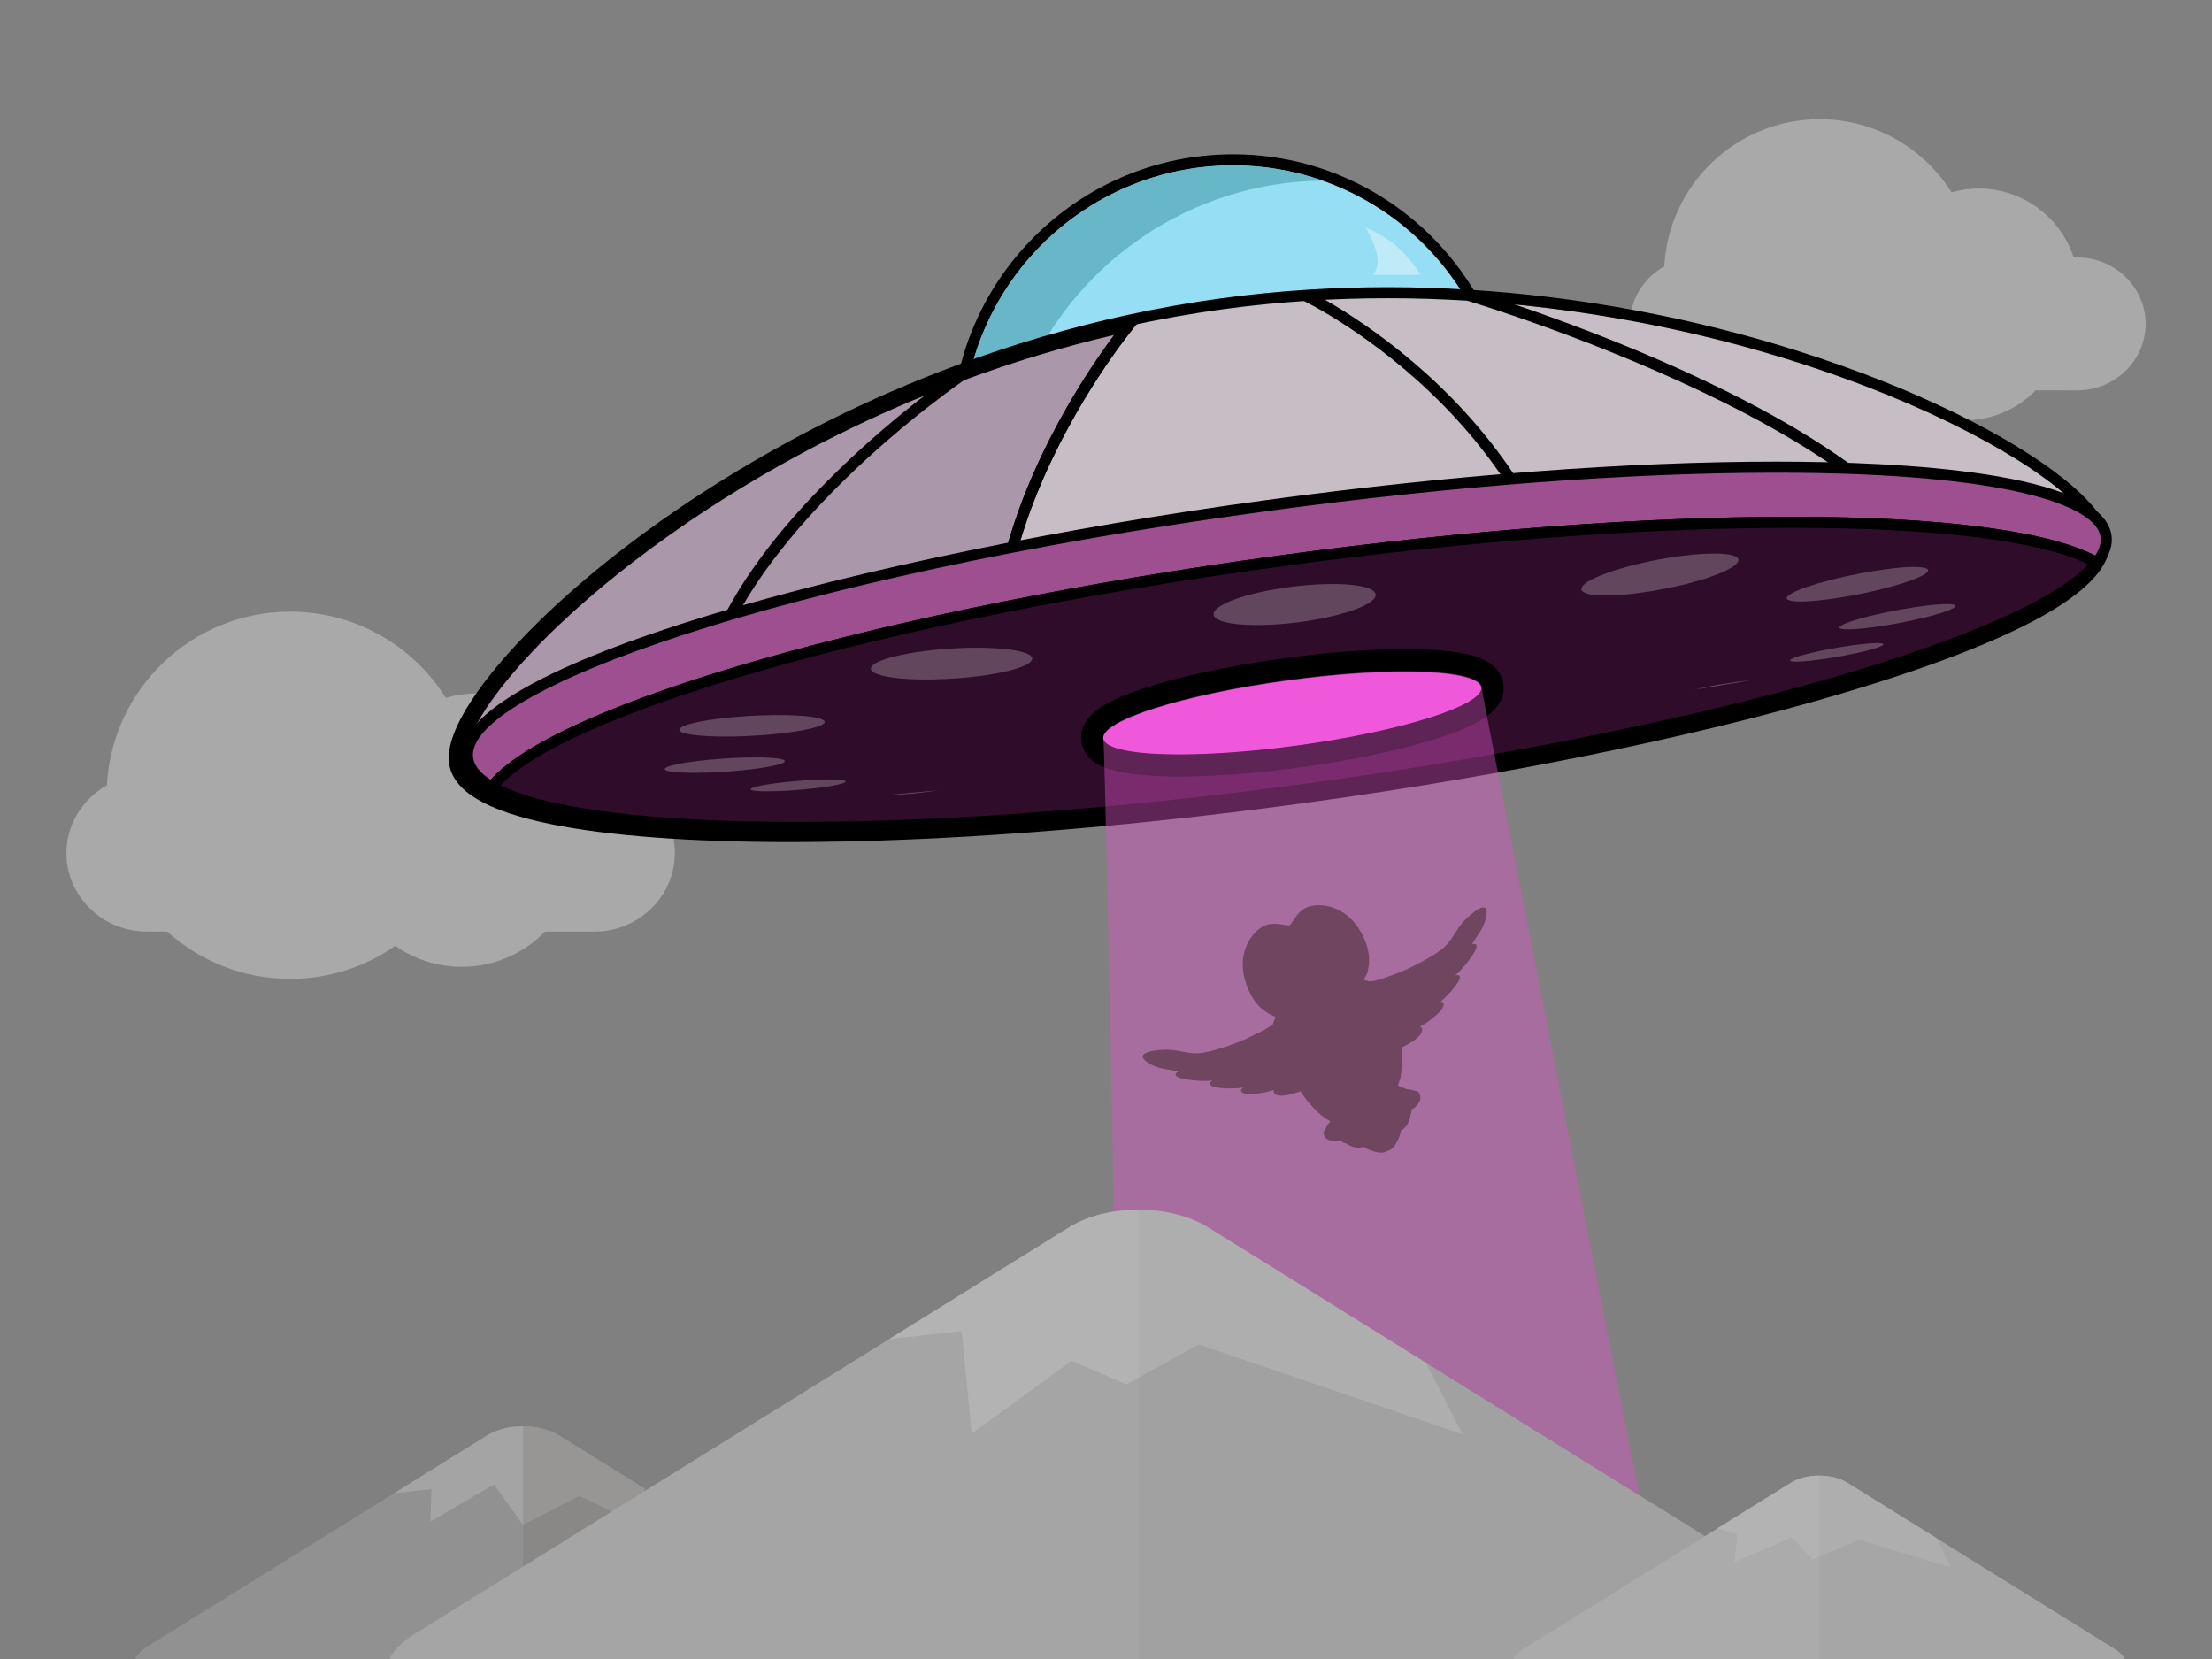 <?xml version="1.0" encoding="utf-8"?>
<!-- Generator: Adobe Illustrator 15.0.0, SVG Export Plug-In . SVG Version: 6.00 Build 0)  -->
<!DOCTYPE svg PUBLIC "-//W3C//DTD SVG 1.1//EN" "http://www.w3.org/Graphics/SVG/1.1/DTD/svg11.dtd">
<svg version="1.1" id="Layer_1" xmlns="http://www.w3.org/2000/svg" xmlns:xlink="http://www.w3.org/1999/xlink" x="0px" y="0px"
	 width="800px" height="600px" viewBox="0 0 800 600" enable-background="new 0 0 800 600" xml:space="preserve">
<rect x="0" y="0" width="800" height="600" fill="#808080" stroke="none"/>
<g id="mountains" opacity="0.4">
	<path opacity="0.8" fill="#FFFFFF" d="M38.656,284c1.876-34.993,30.843-62.792,66.306-62.792c23.726,0,44.533,12.452,56.277,31.173
		c3.682-1.042,7.566-1.603,11.584-1.603c18.936,0,34.984,12.348,40.551,29.43h1.615c15.996,0,29.082,12.757,29.082,28.352
		c0,15.596-13.086,28.355-29.082,28.355h-17.855c-7.633,7.858-18.309,12.747-30.131,12.747c-8.953,0-17.248-2.812-24.065-7.586
		c-10.769,7.526-23.845,11.949-37.976,11.949c-17.113,0-32.711-6.478-44.484-17.11h-7.383c-15.994,0-29.082-12.76-29.082-28.355
		C24.013,298.086,29.931,288.909,38.656,284z"/>
	<path opacity="0.8" fill="#FFFFFF" d="M601.911,96.332c1.588-29.655,26.136-53.214,56.188-53.214
		c20.106,0,37.739,10.554,47.692,26.418c3.119-0.883,6.41-1.358,9.815-1.358c16.048,0,29.647,10.464,34.366,24.939h1.367
		c13.558,0,24.646,10.812,24.646,24.026c0,13.217-11.089,24.03-24.646,24.03H736.21c-6.468,6.659-15.516,10.803-25.534,10.803
		c-7.587,0-14.616-2.383-20.394-6.429c-9.125,6.379-20.207,10.126-32.183,10.126c-14.503,0-27.722-5.489-37.697-14.5h-6.257
		c-13.554,0-24.646-10.813-24.646-24.03C589.5,108.269,594.516,100.491,601.911,96.332z"/>
	<g>
		<g opacity="0.7">
			<path fill="#C0BEBE" d="M329.478,599.988c-0.878-1.655-2.371-3.212-4.487-4.527L202.269,519.2
				c-7.236-4.497-18.969-4.497-26.205,0l-122.72,76.26c-2.118,1.316-3.612,2.873-4.491,4.528H329.478L329.478,599.988z"/>
			<path fill="#FFFFFF" d="M155.64,550.31l23.031-13.443l10.495,14.632l20.407-10.524l21.571,10.554l1.96-13.165l-6.419-3.989
				l-24.417-15.175c-7.238-4.496-18.969-4.496-26.205,0l-33.57,20.862l13.554-1.485L155.64,550.31z"/>
			<g opacity="0.2">
				<g>
					<g>
						<defs>
							<rect id="SVGID_1_" x="189.166" y="515.826" width="140.312" height="84.162"/>
						</defs>
						<clipPath id="SVGID_2_">
							<use xlink:href="#SVGID_1_"  overflow="visible"/>
						</clipPath>
						<path clip-path="url(#SVGID_2_)" fill="#270702" d="M329.478,599.988c-0.878-1.655-2.371-3.212-4.487-4.527L202.269,519.2
							c-3.618-2.249-8.361-3.374-13.103-3.374v84.162H329.478z"/>
					</g>
				</g>
			</g>
		</g>
		<g>
			<path fill="#DDDDDD" d="M682.743,599.999c-1.698-3.196-4.583-6.203-8.672-8.744L437.078,443.981
				c-13.978-8.684-36.633-8.684-50.604,0L149.478,591.254c-4.092,2.542-6.977,5.55-8.672,8.746L682.743,599.999L682.743,599.999z"/>
			<path fill="#FFFFFF" d="M351.428,518.462l36.104-26.313l19.855,8.522l26.177-14.454l95.434,32.517l-13.385-25.946l0,0
				l-78.534-48.807c-13.978-8.684-36.633-8.684-50.604,0l-64.83,40.287l26.174-2.867L351.428,518.462z"/>
			<g opacity="0.05">
				<g>
					<g>
						<defs>
							<rect id="SVGID_3_" x="411.772" y="437.469" width="270.971" height="162.53"/>
						</defs>
						<clipPath id="SVGID_4_">
							<use xlink:href="#SVGID_3_"  overflow="visible"/>
						</clipPath>
						<path clip-path="url(#SVGID_4_)" fill="#270702" d="M682.743,599.999c-1.698-3.196-4.583-6.203-8.672-8.744L437.078,443.981
							c-6.989-4.342-16.145-6.513-25.304-6.513v162.53H682.743z"/>
					</g>
				</g>
			</g>
		</g>
		<g>
			<path fill="#EAEAEA" d="M768.476,599.997c-0.691-1.304-1.868-2.53-3.539-3.567l-96.704-60.096
				c-5.698-3.543-14.945-3.543-20.649,0l-96.707,60.096c-1.667,1.037-2.844,2.263-3.535,3.567H768.476L768.476,599.997z"/>
			<path fill="#FFFFFF" d="M627.358,564.85l20.657-8.861l7.601,8.106l16.54-7.219l33.587,9.961l-5.461-10.587l-32.05-19.916
				c-5.701-3.543-14.945-3.543-20.649,0l-26.455,16.438l7.15,2.078L627.358,564.85z"/>
			<g opacity="0.05">
				<g>
					<g>
						<defs>
							<rect id="SVGID_5_" x="657.91" y="533.677" width="110.565" height="66.32"/>
						</defs>
						<clipPath id="SVGID_6_">
							<use xlink:href="#SVGID_5_"  overflow="visible"/>
						</clipPath>
						<path clip-path="url(#SVGID_6_)" fill="#270702" d="M768.476,599.997c-0.691-1.304-1.868-2.53-3.539-3.567l-96.704-60.096
							c-2.852-1.771-6.589-2.657-10.325-2.657v66.32H768.476L768.476,599.997z"/>
					</g>
				</g>
			</g>
		</g>
	</g>
</g>
<g id="ufo">
	<g>
		<circle fill="#95DEF4" cx="445.939" cy="157.563" r="97.75"/>
		<path d="M445.939,59.813c53.986,0,97.75,43.764,97.75,97.75s-43.764,97.75-97.75,97.75s-97.75-43.764-97.75-97.75
			S391.953,59.813,445.939,59.813 M445.939,55.813c-56.105,0-101.75,45.645-101.75,101.75s45.645,101.75,101.75,101.75
			c56.105,0,101.75-45.645,101.75-101.75S502.045,55.813,445.939,55.813L445.939,55.813z"/>
	</g>
	<g>
		<path fill="#67B7C9" d="M478.361,65.325c-10.146-3.566-21.057-5.513-32.422-5.513c-53.986,0-97.75,43.764-97.75,97.75
			c0,19.978,5.998,38.552,16.283,54.03c-2.141-8.913-3.283-18.215-3.283-27.784C361.189,118.807,413.529,66.039,478.361,65.325z"/>
	</g>
	<g>
		<path fill="#C6BDC5" d="M758.949,195.217c3.841,28.329-125.693,69.28-289.323,91.465
			c-163.63,22.186-299.393,17.205-303.233-11.125c-3.047-22.472,69.534-98.361,181.347-139.857c19-7.052,39.133-13.11,60.22-17.744
			c11.264-2.476,22.8-4.545,34.581-6.143c10.295-1.396,20.532-2.397,30.679-3.043c19.705-1.254,39.067-1.162,57.851,0.004
			C656.337,116.553,755.819,172.131,758.949,195.217z"/>
		<path d="M501.918,107.864c9.847,0,19.574,0.315,29.151,0.91c125.268,7.779,224.75,63.357,227.88,86.443
			c3.841,28.329-125.693,69.28-289.323,91.465c-68.842,9.334-132.771,13.86-183.998,13.86c-70.536,0-117.01-8.574-119.235-24.985
			c-3.047-22.472,69.534-98.361,181.347-139.857c19-7.052,39.133-13.11,60.22-17.744c11.264-2.476,22.8-4.545,34.581-6.143
			c10.295-1.396,20.532-2.397,30.679-3.043C482.877,108.155,492.453,107.864,501.918,107.864 M501.918,103.864
			c-9.682,0-19.423,0.308-28.953,0.914c-10.386,0.661-20.803,1.694-30.962,3.071c-11.6,1.573-23.343,3.659-34.902,6.2
			c-20.369,4.476-40.809,10.499-60.753,17.901c-67.075,24.893-113.337,59.407-134.944,77.765
			c-15.4,13.084-28.158,26.21-36.895,37.958c-8.943,12.025-13.007,21.587-12.081,28.422c1.36,10.034,13.519,17.24,37.171,22.03
			c20.732,4.198,50.48,6.418,86.028,6.418c53.671,0,117.482-4.805,184.535-13.896c79.358-10.759,153.273-26.235,208.132-43.578
			c58.36-18.45,86.83-36.076,84.618-52.388c-0.953-7.028-7.989-15.386-20.913-24.843c-12.593-9.214-29.743-18.637-49.597-27.251
			c-27.931-12.117-85.999-33.141-161.086-37.804C521.51,104.172,511.619,103.864,501.918,103.864L501.918,103.864z"/>
	</g>
	<path opacity="0.4" fill="#FFFFFF" d="M513.647,99.396c0,0-6.081-11.835-19.832-17.084c0,0,7.917,11.917,2.583,17.084H513.647z"/>
	<g>
		<g>
			<g>
				<path fill="#AA97A9" d="M407.959,117.955c-21.087,4.634-41.22,10.692-60.22,17.744
					c-111.813,41.496-184.394,117.386-181.347,139.857c3.097,22.84,91.944,30.499,212.005,20.985
					C324.946,218.12,407.959,117.955,407.959,117.955z"/>
				<path d="M285.62,302.538c-0.003,0-0.002,0-0.006,0c-43.913,0-118.052-3.471-121.204-26.713
					c-3.28-24.19,71.589-100.79,182.633-142.001c19.858-7.37,40.208-13.367,60.486-17.823l5.678-1.248l-3.708,4.477
					c-0.206,0.249-20.764,25.273-34.548,59.452c-12.628,31.312-21.994,76.982,5.1,116.733l1.941,2.848l-3.436,0.272
					C345.041,301.191,313.77,302.538,285.62,302.538z M402.965,121.137c-18.298,4.268-36.615,9.789-54.53,16.438
					c-66.212,24.573-111.841,58.61-133.146,76.712c-33.999,28.887-48.152,51.871-46.914,61.002
					c0.934,6.888,12.447,12.908,32.418,16.952c20.347,4.121,49.678,6.298,84.822,6.298c0.002,0,0.004,0,0.006,0
					c27.099,0,57.107-1.253,89.244-3.726c-20.461-32.204-21.718-72.819-3.584-117.721
					C381.88,150.842,396.41,129.906,402.965,121.137z"/>
			</g>
		</g>
	</g>
	<path d="M265.799,302.224c-11.936-14.714-16.611-31.476-13.897-49.817c3.708-25.06,20.801-52.615,50.805-81.898
		c22.237-21.704,43.697-36.32,43.911-36.465l2.244,3.312c-0.844,0.572-84.455,57.84-93.003,115.642
		c-2.542,17.186,1.848,32.9,13.048,46.707L265.799,302.224z"/>
	<path d="M708.691,233.326l-3.924-0.777c13.368-67.461-172.107-123.191-173.982-123.746l1.135-3.836
		c0.476,0.141,48.005,14.317,93.219,36.894c26.643,13.304,47.309,26.894,61.425,40.392
		C704.553,199.455,711.998,216.639,708.691,233.326z"/>
	<path d="M376.746,297.671c-22.25-32.644-24.141-74.339-5.467-120.579c14.026-34.73,34.931-60.161,35.14-60.414l3.08,2.552
		c-0.206,0.249-20.765,25.274-34.549,59.453c-12.628,31.313-21.995,76.983,5.101,116.735L376.746,297.671z"/>
	<path d="M576.475,269.098l-4-0.058c0.828-57.633-26.738-98.157-50.009-122.003c-25.253-25.878-50.962-38.223-51.219-38.345
		l1.713-3.614c0.264,0.125,26.62,12.78,52.369,39.166C549.129,168.633,577.322,210.092,576.475,269.098z"/>
	<g>
		<g>
			<path fill="#9E4F8F" d="M463.917,202.742c141.165-19.14,261.574-18.058,294.446,0.79c2.577-3.318,3.727-6.528,3.312-9.591
				c-3.841-28.33-139.604-33.311-303.233-11.125c-163.63,22.185-293.164,63.135-289.323,91.465c0.527,3.89,3.556,7.336,8.787,10.335
				C199.163,257.242,317.976,222.528,463.917,202.742z"/>
			<path d="M178.418,287.216l-1.508-0.865c-5.881-3.371-9.17-7.342-9.774-11.801c-4.521-33.349,144.425-73.838,291.037-93.715
				c66.965-9.079,130.684-13.878,184.267-13.878c43.918,0,118.065,3.471,121.217,26.717c0.483,3.562-0.767,7.292-3.713,11.086
				l-1.066,1.373l-1.509-0.865c-16.178-9.275-55.056-14.384-109.473-14.384c-53.401,0-116.927,4.786-183.71,13.841
				c-69.965,9.485-137.256,22.992-189.477,38.031c-51.303,14.775-85.12,30.077-95.224,43.087L178.418,287.216z M642.439,170.956
				c-53.406,0-116.939,4.787-183.729,13.842c-176.04,23.867-290.839,65.399-287.61,89.214c0.384,2.83,2.524,5.516,6.369,7.999
				c24.737-28.028,143.996-61.975,286.179-81.251c66.958-9.078,130.67-13.877,184.247-13.877c53.429,0,92.268,4.979,109.869,14.048
				c1.561-2.399,2.208-4.655,1.929-6.722C758.169,182.968,726.566,170.956,642.439,170.956z"/>
		</g>
		<g>
			<path fill="#300C2B" d="M472.352,285.406c145.941-19.786,264.754-54.501,286.012-81.874
				c-32.872-18.848-153.281-19.93-294.446-0.79c-145.941,19.786-264.754,54.5-286.012,81.874
				C210.776,303.464,331.187,304.546,472.352,285.406z"/>
			<path d="M288.386,301.266c-0.006,0-0.006,0-0.013,0c-55.106-0.001-94.691-5.298-111.462-14.915l-1.996-1.145l1.411-1.817
				c21.965-28.285,142.802-63.036,287.323-82.629c66.958-9.078,130.669-13.877,184.247-13.877c55.104,0,94.689,5.296,111.463,14.914
				l1.996,1.145l-1.411,1.817c-21.967,28.285-142.804,63.036-287.323,82.629C405.664,296.466,341.953,301.266,288.386,301.266z
				 M181.042,284.02c17.303,8.554,55.181,13.245,107.332,13.246c0.003,0,0.01,0,0.013,0c53.393,0,116.912-4.786,183.697-13.841
				c69.965-9.485,137.256-22.992,189.478-38.032c48.926-14.091,81.948-28.66,93.666-41.264
				c-17.305-8.555-55.183-13.246-107.331-13.246c-53.401,0-116.927,4.786-183.71,13.841
				c-69.965,9.485-137.256,22.992-189.477,38.031C225.783,256.846,192.76,271.416,181.042,284.02z"/>
		</g>
	</g>
	<g id="lights" opacity="0.6">
		<path opacity="0.4" fill="#FFFFFF" d="M265.445,266.362c-13.783,0.256-22.578-1.214-18.929-3.381
			c3.83-2.276,19.463-4.274,34.088-4.364c13.951-0.09,20.874,1.619,16.232,3.725C292.391,264.354,278.64,266.119,265.445,266.362"/>
		<path opacity="0.4" fill="#FFFFFF" d="M657.33,238.642c-8.179,1.05-12.14,0.789-8.718-0.632c3.569-1.479,13.744-3.648,22.582-4.78
			c8.841-1.132,12.425-0.728,8.182,0.84C675.311,235.573,665.508,237.595,657.33,238.642"/>
		<path opacity="0.4" fill="#FFFFFF" d="M296.328,284.881c-8.177,1.049-18.275,1.574-22.724,1.163
			c-4.644-0.431-1.393-1.711,7.446-2.843s19.35-1.615,23.319-1.097C308.171,282.599,304.51,283.834,296.328,284.881"/>
		<path opacity="0.4" fill="#FFFFFF" d="M679.468,213.332c-12.63,3.062-26.385,4.824-31.389,4.02
			c-5.231-0.837,0.681-4.192,13.97-7.593c13.933-3.57,29.565-5.571,34.089-4.369C700.449,206.539,692.663,210.134,679.468,213.332"
			/>
		<path opacity="0.4" fill="#FFFFFF" d="M497.506,215.379c-0.465,3.527-12.988,7.75-28.003,9.673
			c-15.012,1.923-28.553,1.04-30.369-2.195c-1.968-3.511,10.413-8.39,27.815-10.617
			C484.348,210.009,498.011,211.552,497.506,215.379"/>
		<path opacity="0.4" fill="#FFFFFF" d="M323.567,245.144c-11.494-1.437-11.676-4.979,0.694-7.902
			c12.753-3.006,32.477-3.879,42.957-1.989c9.742,1.756,7.418,5.223-4.3,7.785C351.509,245.531,334.296,246.483,323.567,245.144"/>
		<path opacity="0.4" fill="#FFFFFF" d="M613.062,249.38c5.082-1.337,14.063-2.813,19.823-3.25"/>
		<path opacity="0.4" fill="#FFFFFF" d="M264.898,278.901c-11.49,0.922-22.388,0.771-24.208-0.405
			c-1.914-1.236,6.885-3.078,19.491-4.036c12.34-0.938,22.819-0.604,23.611,0.665C284.549,276.337,276.164,277.999,264.898,278.901"
			/>
		<path opacity="0.4" fill="#FFFFFF" d="M684.054,225.836c-10.912,1.9-19.243,2.362-18.769,1.006
			c0.496-1.417,10.418-4.314,22.354-6.438c12.179-2.168,20.908-2.555,19.344-0.896C705.493,221.083,695.17,223.901,684.054,225.836"
			/>
		<path opacity="0.4" fill="#FFFFFF" d="M339.287,285.824c-5.505,0.957-14.113,1.756-19.451,1.792"/>
		<path opacity="0.4" fill="#FFFFFF" d="M621.151,207.683c-10.012,3.931-26.735,7.246-38.217,7.642
			c-11.808,0.405-14.759-2.38-5.732-6.481c9.696-4.405,28.827-8.407,41.673-8.625C631.32,200.006,631.869,203.477,621.151,207.683"
			/>
	</g>
	<g>
		<g>
			
				<ellipse transform="matrix(0.991 -0.134 0.134 0.991 -30.399 65.139)" fill="#FF5CE8" cx="467.406" cy="257.791" rx="69.018" ry="11.949"/>
			<path d="M508.276,242.751c16.279,0,27.009,1.979,27.522,5.767c0.887,6.541-29.016,15.994-66.787,21.114
				c-15.894,2.155-30.648,3.2-42.475,3.2c-16.279,0-27.009-1.979-27.523-5.767c-0.886-6.54,29.016-15.993,66.787-21.113
				C481.694,243.796,496.45,242.751,508.276,242.751 M508.276,234.751L508.276,234.751c-12.703,0-27.763,1.132-43.551,3.273
				c-18.706,2.536-36.188,6.202-49.227,10.324c-12.848,4.062-25.794,9.589-24.413,19.791c1.145,8.429,10.963,10.417,14.189,11.071
				c5.316,1.077,12.47,1.623,21.262,1.623c12.702,0,27.762-1.132,43.55-3.272c18.707-2.536,36.189-6.202,49.227-10.324
				c12.849-4.062,25.796-9.589,24.413-19.792c-1.144-8.428-10.963-10.416-14.189-11.069
				C524.221,235.297,517.068,234.751,508.276,234.751L508.276,234.751z"/>
		</g>
	</g>
	<path fill="#1E3A0F" d="M530.265,332.29c-4.063,3.962-4.81,7.951-8.942,11.115c-4.133,3.165-12.116,7.173-15.692,8.445
		c-3.266,1.161-4.323,1.872-8.222,2.824c-1.993,0.489-3.329,0.047-4.227-0.365c1.198-1.984,0.907-1.5,1.327-2.455
		c0.918-3.416,1.047-7.388-1-12.114c-5.625-12.993-16.715-13.385-20.911-11.568c-2.431,1.052-3.812,3.12-4.921,4.779
		c-0.378,0.564-0.916,1.369-1.289,1.732c-0.521,0.023-1.475-0.135-2.144-0.247c-1.971-0.326-4.424-0.732-6.855,0.319
		c-4.194,1.815-11.499,10.172-5.874,23.164c1.384,3.198,3.188,5.528,5.174,7.221l0.046-0.01c1.326,1.054,2.896,1.947,4.572,2.622
		l-1.016,2.801c-0.196,0.157-0.405,0.313-0.641,0.467c-3.362,2.191-4.604,2.476-7.685,4.062c-3.375,1.736-11.762,4.817-16.897,5.666
		c-5.135,0.846-8.557-1.34-14.225-1.088c-5.665,0.253-11.056,1.716-4.698,5.243c3.619,2.009,8.191,1.979,10.038,2.646
		c-2.434,1.26,0.051,2.178,1.22,2.497c2.003,0.547,8.44,1.229,11.099,0.696c-4.562,3.283,8.991,3.239,11.195,2.514
		c-2.322,1.831,0.588,2.406,1.96,2.453c1.875,0.064,7.139-0.614,9.018-1.565c-0.351,1.744,1.5,3.492,9.664,0.548
		c0.576,0.883,1.199,1.769,1.88,2.646c4.162,5.371,7.27,7.391,8.94,8.148c-1.051,1.359-1.742,2.563-2.521,4.065
		c0.006,0.188,0.032,0.383,0.081,0.584c0.049,0.209,0.122,0.421,0.229,0.643c0.735,1.526,2.246,1.762,2.749,1.841
		c1.139,0.178,2.188,0.083,3.151-0.24c0.266,0.367,0.576,0.649,0.934,0.836c0.263,0.139,0.549,0.21,0.84,0.239
		c1.843,1.211,4.404,2.122,6.414,1.276c0.515,0.343,1.173,0.696,2.026,1.049c2.693,1.125,4.797,1.373,6.251,0.74
		c0.177-0.077,0.344-0.173,0.504-0.277c0.186-0.045,0.37-0.103,0.548-0.179c1.456-0.627,2.716-2.329,3.738-5.064
		c0.324-0.862,0.52-1.584,0.623-2.195c2.094-0.932,3.193-3.646,3.514-5.891c0.053-0.114,0.108-0.226,0.143-0.347
		c0.105-0.382,0.114-0.791,0.033-1.227c0.978-0.481,1.831-1.225,2.529-2.247c0.284-0.422,1.147-1.684,0.539-3.268
		c-0.174-0.447-0.412-0.79-0.682-1.063c-1.442-0.406-2.664-0.703-4.107-0.879c-0.864-0.344-1.677-0.665-2.254-0.906
		c-0.465-0.195-0.778-0.338-0.843-0.396c-0.009-0.01-0.003-0.051,0.01-0.11c0.032-0.104,0.065-0.213,0.103-0.336
		c0.217-0.642,0.671-1.795,0.767-2.21c0.528-2.55,0.688-8.006,0.688-8.006c-0.035-1.136-0.119-2.131-0.236-3.038
		c8.157-4.06,8.179-6.682,6.64-7.636c1.979-0.72,6.077-4.091,7.313-5.505c0.904-1.032,2.478-3.548-0.45-3.107
		c2.04-1.11,11.346-10.963,5.831-9.883c2.206-1.574,6.115-6.736,7.086-8.569c0.567-1.071,1.599-3.511-0.986-2.598
		c0.776-1.803,3.929-5.118,4.941-9.132C539.082,325.404,534.328,328.33,530.265,332.29z"/>
</g>
<g>
	<g>
		<g opacity="0.43">
			<path fill="#DB53C8" d="M437.078,443.981l155.815,96.828c-10.551-53.802-56.61-288.719-57.095-292.292
				c-0.887-6.538-32.226-7.688-69.998-2.566c-37.771,5.12-67.673,14.573-66.787,21.113c0.529,3.897,2.413,96.743,3.849,171.126
				C414.709,436.304,427.801,438.218,437.078,443.981z"/>
		</g>
	</g>
</g>
</svg>
